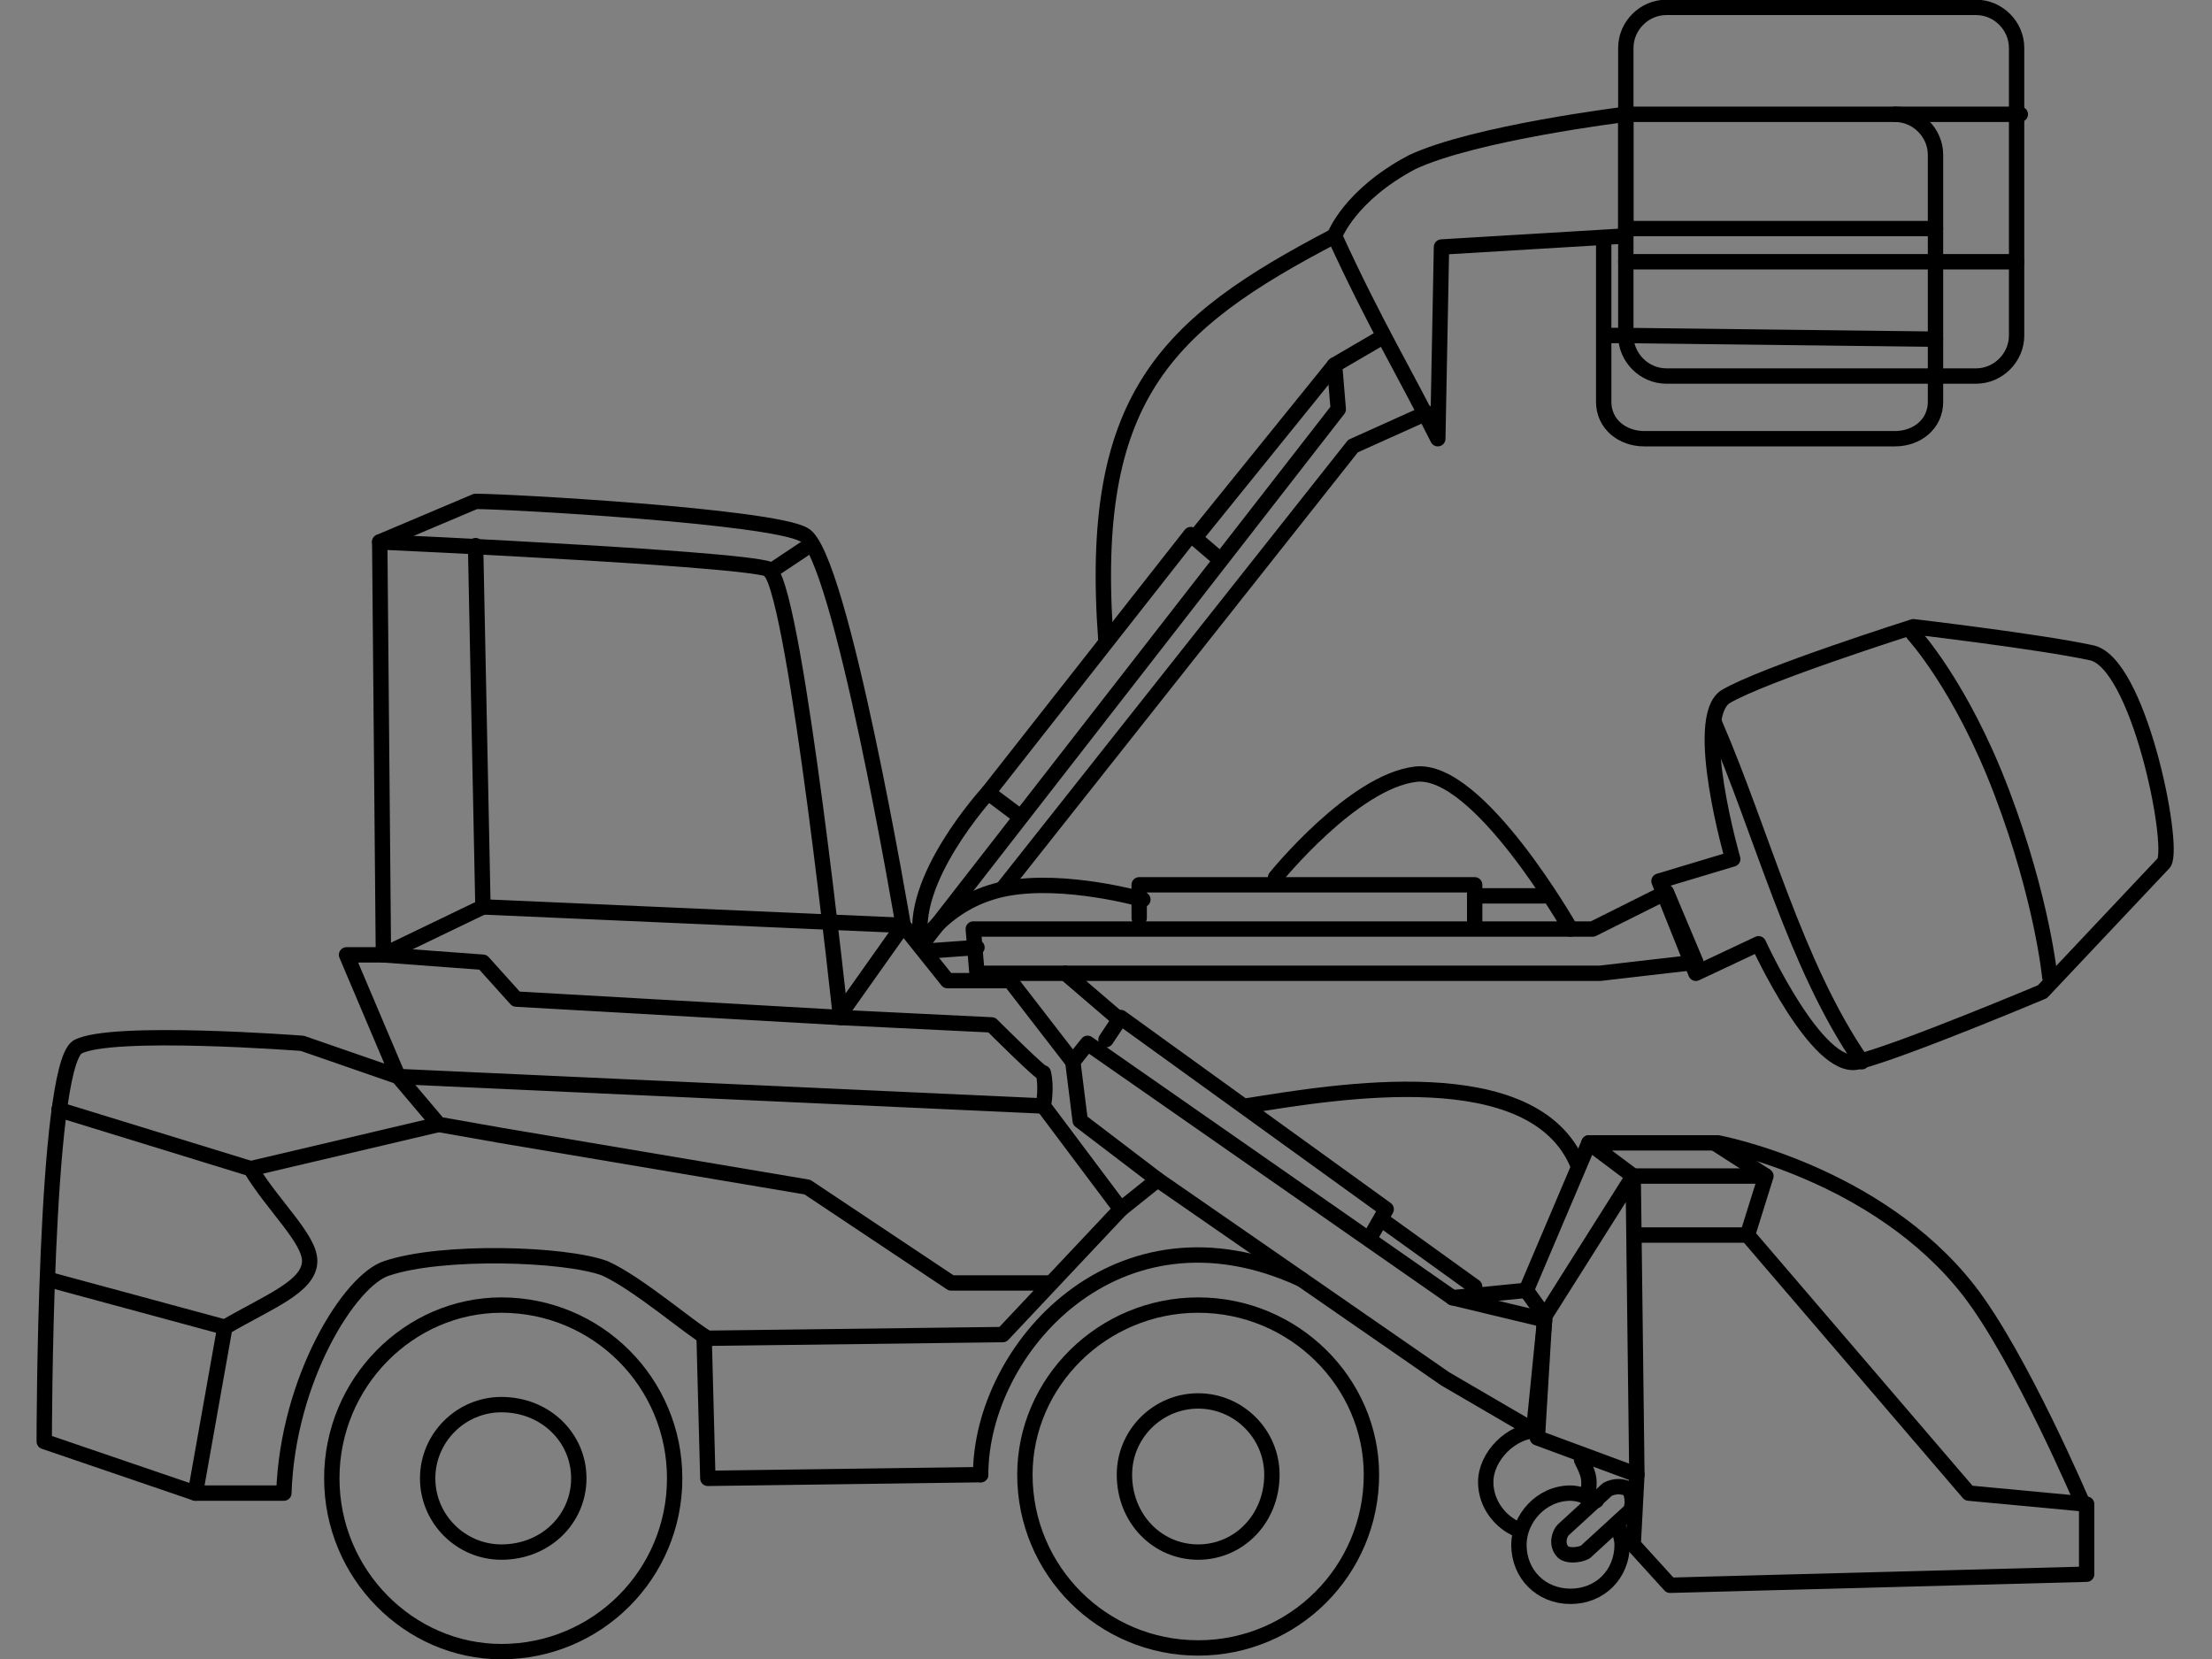 <?xml version="1.0" encoding="UTF-8"?>
<!DOCTYPE svg PUBLIC "-//W3C//DTD SVG 1.1//EN" "http://www.w3.org/Graphics/SVG/1.1/DTD/svg11.dtd">
<!-- Creator: CorelDRAW X7 -->
<svg xmlns="http://www.w3.org/2000/svg" xml:space="preserve" width="600px" height="450px" version="1.1" style="shape-rendering:geometricPrecision; text-rendering:geometricPrecision; image-rendering:optimizeQuality; fill-rule:evenodd; clip-rule:evenodd"
viewBox="0 0 600 450"
 xmlns:xlink="http://www.w3.org/1999/xlink">
 <rect x="0" y="0" width="600" height="450" fill="#808080" stroke="none"/>
 <defs>
  <style type="text/css">
   <![CDATA[
    .str1 {stroke:black;stroke-width:4.167}
    .str3 {stroke:black;stroke-width:4.166;stroke-linecap:round;stroke-linejoin:round}
    .str2 {stroke:black;stroke-width:4.166;stroke-linecap:round;stroke-linejoin:round}
    .str0 {stroke:black;stroke-width:4.167;stroke-linecap:round;stroke-linejoin:round}
    .fil0 {fill:none;fill-rule:nonzero}
    .fil1 {fill:white;fill-rule:nonzero}
   ]]>
  </style>
 </defs>
 <g id="Layer_x0020_1">
  <g id="_927083680">
   <path class="fil0 str0" d="M441 31l73 0c6,0 11,5 11,11l0 67c0,6 -5,10 -11,10l-68 0c-6,0 -11,-4 -11,-10l0 -44"/>
   <path class="fil0 str0" d="M450 239l10 25 17 -8c0,0 16,35 27,32 12,-3 50,-19 50,-19l33 -35c3,-5 -7,-55 -20,-57 -14,-3 -48,-7 -48,-7 0,0 -41,13 -51,19 -9,6 2,44 2,44l-20 6z"/>
   <polygon class="fil0 str0" points="419,357 443,319 444,400 417,390 "/>
   <polyline class="fil0 str0" points="443,319 479,319 474,335 534,405 566,408 566,427 453,430 443,419 444,400 "/>
   <path class="fil0 str0" d="M443 319l-12 -9 35 0c0,0 43,8 68,40 14,18 31,58 31,58"/>
   <polyline class="fil0 str0" points="431,310 414,350 419,357 "/>
   <polyline class="fil0 str0" points="245,251 257,266 274,266 291,288 293,304 314,320 304,328 "/>
   <path class="fil0 str0" d="M439 414c0,1 1,3 1,5 0,8 -6,14 -14,14 -8,0 -14,-6 -14,-14 0,-7 6,-14 14,-14 2,0 5,1 7,2"/>
   <path class="fil0 str0" d="M412 415c-5,-2 -9,-7 -9,-13 0,-7 7,-14 14,-14"/>
   <path class="fil0 str0" d="M429 396c1,2 2,4 2,6 0,1 0,3 -1,4"/>
   <path class="fil0 str0" d="M436 404l-12 11c-1,1 -2,4 0,6 1,1 4,1 6,0l12 -11c1,-1 1,-4 0,-6 -2,-1 -4,-1 -6,0z"/>
   <path class="fil0 str0" d="M104 259l-10 0 14 33 -26 -9c0,0 -52,-4 -61,1 -9,6 -9,107 -9,107l41 14 24 0c1,-31 18,-58 28,-61 15,-5 48,-4 59,0 9,4 24,17 28,19 1,0 80,-1 80,-1l32 -34 -21 -28c0,0 1,-5 0,-9 0,1 -14,-13 -14,-13l-41 -2"/>
   <path class="fil0 str0" d="M183 401c0,26 -21,47 -47,47 -25,0 -46,-21 -46,-47 0,-26 21,-47 46,-47 26,0 47,21 47,47z"/>
   <path class="fil0 str0" d="M372 400c0,26 -21,47 -47,47 -26,0 -47,-21 -47,-47 0,-25 21,-46 47,-46 26,0 47,21 47,46z"/>
   <path class="fil0 str0" d="M353 347c-50,-23 -87,19 -87,53"/>
   <polyline class="fil0 str0" points="191,363 192,401 266,400 "/>
   <path class="fil0 str0" d="M228 276l-88 -5 -9 -10 -27 -2 -1 -112c0,0 111,5 106,8 7,8 19,121 19,121z"/>
   <path class="fil0 str0" d="M228 275l17 -24c0,0 -17,-101 -27,-106 -9,-5 -80,-9 -89,-9l-26 11"/>
   <line class="fil0 str0" x1="209" y1="155" x2="218" y2= "149" />
   <path class="fil0 str0" d="M272 241l95 -120 20 -9m-13 -20l-12 7 1 12 -112 144"/>
   <polygon class="fil0 str0" points="264,252 265,264 434,264 460,261 452,242 432,252 "/>
   <polyline class="fil0 str0" points="291,288 295,283 394,352 419,358 416,388 392,374 314,320 "/>
   <path class="fil0 str0" d="M362 64c11,24 19,37 28,55l1 -52 50 -3 0 -33c0,0 -41,5 -58,13 -17,9 -21,20 -21,20z"/>
   <path class="fil0 str0" d="M536 102l-84 0c-6,0 -11,-5 -11,-11l0 -78c0,-6 5,-11 11,-11l84 0c6,0 11,5 11,11l0 78c0,6 -5,11 -11,11z"/>
   <polyline class="fil0 str0" points="129,148 131,246 245,251 "/>
   <line class="fil0 str0" x1="104" y1="259" x2="131" y2= "246" />
   <line class="fil0 str0" x1="394" y1="352" x2="414" y2= "350" />
   <line class="fil0 str0" x1="514" y1="31" x2="548" y2= "31" />
   <line class="fil0 str0" x1="441" y1="71" x2="547" y2= "71" />
   <path class="fil0 str0" d="M519 172c0,0 13,14 24,43 11,29 13,50 13,50"/>
   <line class="fil0 str0" x1="436" y1="91" x2="441" y2= "91" />
   <line class="fil0 str0" x1="441" y1="91" x2="525" y2= "92" />
   <line class="fil0 str0" x1="441" y1="62" x2="525" y2= "62" />
   <path class="fil0 str0" d="M157 401c0,11 -9,20 -21,20 -11,0 -20,-9 -20,-20 0,-11 9,-20 20,-20 12,0 21,9 21,20z"/>
   <polyline class="fil0 str0" points="309,249 309,240 400,240 400,250 "/>
   <polyline class="fil0 str0" points="300,282 304,276 376,328 372,335 "/>
   <polyline class="fil0 str0" points="276,221 268,215 323,145 330,151 "/>
   <path class="fil0 str0" d="M346 238c0,0 21,-26 38,-28 17,-2 42,42 42,42"/>
   <path class="fil0 str0" d="M338 300c25,-4 78,-13 90,16"/>
   <line class="fil0 str0" x1="289" y1="264" x2="303" y2= "276" />
   <line class="fil0 str0" x1="251" y1="258" x2="265" y2= "257" />
   <path class="fil0 str0" d="M250 256c0,0 7,-12 23,-15 16,-3 37,3 37,3"/>
   <path class="fil0 str0" d="M250 256c-4,-17 18,-41 18,-41"/>
   <polygon class="fil1 str1" points="479,319 465,310 "/>
   <line class="fil0 str2" x1="324" y1="146" x2="362" y2= "99" />
   <path class="fil0 str0" d="M300 174c-5,-66 16,-86 62,-110"/>
   <path class="fil0 str0" d="M465 196c13,30 22,66 40,92"/>
   <line class="fil0 str2" x1="445" y1="335" x2="474" y2= "335" />
   <line class="fil0 str2" x1="419" y1="243" x2="401" y2= "243" />
   <line class="fil0 str2" x1="400" y1="349" x2="375" y2= "331" />
   <path class="fil0 str0" d="M345 400c0,12 -9,21 -20,21 -11,0 -20,-9 -20,-21 0,-11 9,-20 20,-20 11,0 20,9 20,20z"/>
   <line class="fil0 str3" x1="283" y1="300" x2="108" y2= "292" />
   <path class="fil0 str3" d="M13 347l48 13c12,-7 23,-11 23,-18 0,-6 -10,-15 -16,-25l-52 -16"/>
   <polyline class="fil0 str3" points="285,348 258,348 219,322 136,308 119,305 108,292 "/>
   <path class="fil0 str3" d="M53 405l8 -45m58 -55l-51 12"/>
  </g>
 </g>
</svg>
